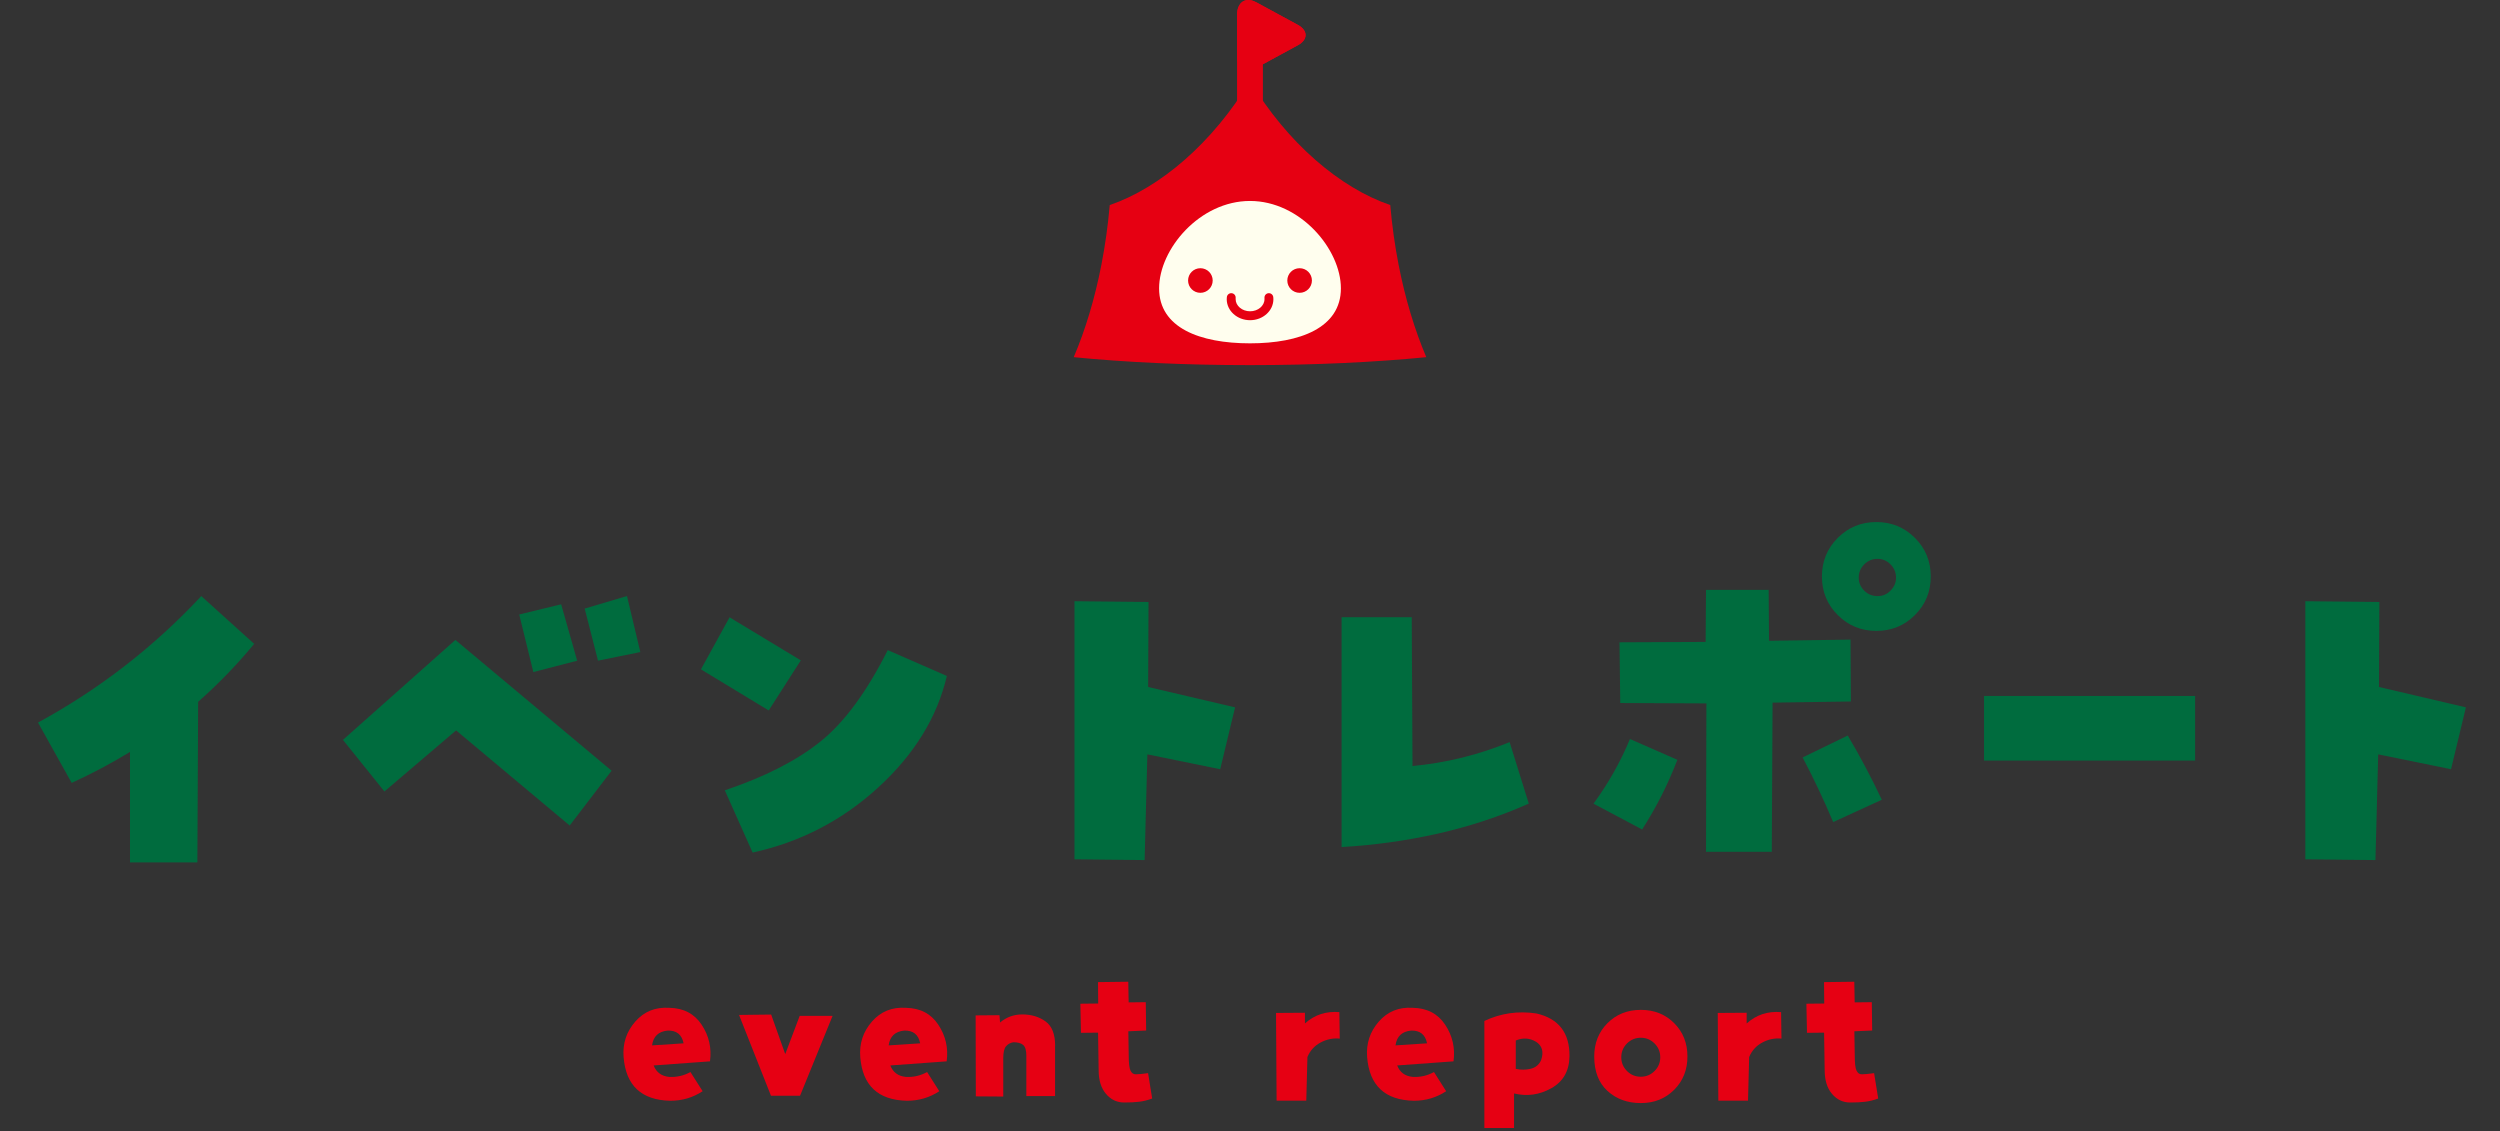 <?xml version="1.0" encoding="UTF-8"?><svg id="_レイヤー_1" xmlns="http://www.w3.org/2000/svg" viewBox="0 0 390 176.44"><rect x="0" y="0" width="390" height="176.44" fill="#333333" stroke="none"/><defs><style>.cls-1{fill:#e60013;}.cls-1,.cls-2,.cls-3,.cls-4{stroke-width:0px;}.cls-2{fill:#fffeee;}.cls-3{fill:#e60012;}.cls-4{fill:#006c3e;}</style></defs><path class="cls-3" d="M195.91.33c-1.61-.87-2.93.03-2.93,2v6.29c0,1.98,1.32,2.88,2.93,2l6.55-3.56c1.61-.87,1.61-2.31,0-3.18l-6.55-3.56Z"/><path class="cls-3" d="M195.91.33c-1.61-.87-2.93.03-2.93,2v6.29c0,1.98,1.32,2.88,2.93,2l6.55-3.56c1.61-.87,1.61-2.31,0-3.18l-6.55-3.56Z"/><path class="cls-3" d="M218.18,41.3c-.58-2.98-1.02-6.09-1.3-9.31-7.85-2.69-16.04-9.67-21.88-19.37-5.84,9.7-14.04,16.68-21.88,19.37-.28,3.21-.72,6.33-1.3,9.31-1.03,5.27-2.49,10.14-4.32,14.42,7.98.79,17.41,1.24,27.5,1.24s19.52-.46,27.5-1.24c-1.82-4.29-3.29-9.15-4.32-14.42Z"/><rect class="cls-3" x="192.98" y="4.74" width="4.03" height="19.6"/><path class="cls-2" d="M209.18,44.99c0,6.13-6.35,8.57-14.18,8.57s-14.18-2.43-14.18-8.57,6.35-13.64,14.18-13.64,14.18,7.51,14.18,13.64Z"/><circle class="cls-3" cx="187.26" cy="43.76" r="1.92"/><circle class="cls-3" cx="202.74" cy="43.76" r="1.92"/><path class="cls-3" d="M195,49.95c-2,0-3.63-1.47-3.63-3.28,0-.11,0-.21.02-.32.04-.38.38-.65.76-.61.38.04.65.38.61.76,0,.05,0,.11,0,.17,0,1.04,1.01,1.89,2.25,1.89s2.25-.85,2.25-1.89c0-.06,0-.11,0-.17-.04-.38.23-.72.61-.76.38-.04.72.23.76.61.01.1.02.21.02.32,0,1.81-1.63,3.28-3.63,3.28Z"/><path class="cls-4" d="M20.28,117.3c-2.93,1.79-5.97,3.4-9.1,4.83l-5.25-9.41c9.57-5.21,18.06-11.79,25.47-19.73l8.25,7.45c-2.65,3.22-5.56,6.23-8.74,9.04l-.12,25.05h-10.51v-17.23Z"/><path class="cls-4" d="M53.51,115.41l17.53-15.58,24.37,20.4-6.54,8.55-17.72-14.84-11.18,9.53-6.48-8.06ZM90.04,103.07l-6.84,1.77-2.2-8.98,6.54-1.59,2.5,8.8ZM91.21,94.94l6.6-1.96,2.08,8.74-6.6,1.34-2.08-8.12Z"/><path class="cls-4" d="M124.93,103.01l-5.01,7.82-10.57-6.41,4.46-8.12,11.12,6.72ZM113.07,123.29c6.19-2.08,11.15-4.6,14.88-7.58,3.73-2.97,7.24-7.74,10.54-14.29l9.22,4.03c-1.51,6.44-5.07,12.23-10.69,17.38-5.62,5.15-12.16,8.54-19.61,10.17l-4.34-9.71Z"/><path class="cls-4" d="M179.17,93.91l-.06,13.26,13.56,3.18-2.32,9.65-11.36-2.32-.43,16.49-10.94-.12v-40.26l11.55.12Z"/><path class="cls-4" d="M220.35,119.5c5.21-.49,10.26-1.73,15.15-3.73l2.99,9.59c-4.6,2.04-9.36,3.6-14.26,4.7-4.91,1.1-9.89,1.79-14.94,2.08v-35.86h10.94l.12,23.21Z"/><path class="cls-4" d="M254.28,115.29l7.39,3.24c-1.47,3.83-3.3,7.45-5.5,10.87l-7.58-4.03c2.32-3.18,4.22-6.54,5.68-10.08ZM266.2,109.73l-13.44-.06-.12-9.47,13.44-.06.06-8.12h9.77l.06,7.94,12.71-.18.06,9.65-12.22.18-.12,23.27h-10.26l.06-23.15ZM281.22,118.16l7.03-3.42c1.91,3.22,3.69,6.56,5.31,10.02l-7.58,3.48c-1.47-3.46-3.05-6.82-4.77-10.08ZM284.22,89.93c0-2.36.82-4.37,2.47-6.02s3.65-2.47,6.02-2.47,4.37.82,6.02,2.47,2.47,3.66,2.47,6.02-.82,4.37-2.47,6.02-3.66,2.47-6.02,2.47-4.37-.82-6.02-2.47-2.47-3.65-2.47-6.02ZM289.96,90.12c0,.77.28,1.45.86,2.02.57.57,1.26.85,2.08.85s1.45-.28,2.02-.85.86-1.24.86-2.02c0-.81-.29-1.51-.86-2.08-.57-.57-1.24-.86-2.02-.86-.81,0-1.51.29-2.08.86-.57.57-.86,1.26-.86,2.08Z"/><path class="cls-4" d="M342.44,108.57v10.08h-32.93v-10.08h32.93Z"/><path class="cls-4" d="M371.18,93.91l-.06,13.26,13.56,3.18-2.32,9.65-11.36-2.32-.43,16.49-10.94-.12v-40.26l11.55.12Z"/><path class="cls-1" d="M104.41,157.22c2.23.04,3.91.92,5.05,2.64,1.14,1.72,1.58,3.62,1.3,5.71l-8.79.64c.41,1.07,1.22,1.67,2.43,1.79,1.17.06,2.27-.19,3.31-.76l1.9,2.99c-1.52,1-3.2,1.49-5.04,1.49-4.51-.1-6.94-2.37-7.29-6.83-.16-2.11.45-3.95,1.82-5.52,1.37-1.57,3.13-2.29,5.3-2.15ZM101.72,163.08l4.92-.32c-.27-1.37-1.1-2.03-2.49-1.99-1.43.14-2.24.91-2.43,2.31Z"/><path class="cls-1" d="M122.49,164.46l2.26-5.98h5.13l-5.07,12.45h-4.54l-4.98-12.6,5.01-.06,2.2,6.18Z"/><path class="cls-1" d="M141.33,157.22c2.23.04,3.91.92,5.05,2.64,1.14,1.72,1.58,3.62,1.3,5.71l-8.79.64c.41,1.07,1.22,1.67,2.43,1.79,1.17.06,2.27-.19,3.31-.76l1.9,2.99c-1.52,1-3.2,1.49-5.04,1.49-4.51-.1-6.94-2.37-7.29-6.83-.16-2.11.45-3.95,1.82-5.52,1.37-1.57,3.13-2.29,5.3-2.15ZM138.63,163.08l4.92-.32c-.27-1.37-1.1-2.03-2.49-1.99-1.43.14-2.24.91-2.43,2.31Z"/><path class="cls-1" d="M164.59,163.14v7.85h-4.48v-6.3c0-.84-.17-1.4-.5-1.68-.33-.28-.84-.42-1.52-.42-.49.08-.87.29-1.16.64-.28.35-.42.96-.42,1.82v6.01l-4.28-.03-.03-12.63,3.72-.03.09,1.14c1-.84,2.15-1.26,3.46-1.26,1.41,0,2.61.36,3.62,1.08,1.01.72,1.51,1.99,1.51,3.81Z"/><path class="cls-1" d="M168.54,156.58l2.78-.03-.03-3.34,4.72-.06.06,3.22,2.67-.03.06,4.42-2.78.12c.02,1.48.04,2.72.06,3.72,0,1.23.09,2.04.28,2.42.19.38.45.57.81.57.43,0,1.07-.06,1.93-.18l.64,3.96c-.68.25-1.35.42-2.01.5-.65.08-1.44.12-2.36.12-1.13,0-2.08-.45-2.84-1.35-.76-.9-1.14-2.13-1.14-3.69-.02-1.84-.05-3.79-.09-5.86l-2.67.03-.09-4.54Z"/><path class="cls-1" d="M203.58,159.65c1.5-1.35,3.29-1.93,5.36-1.76l.06,4.13c-1.05-.1-2.06.11-3,.62-.95.51-1.63,1.26-2.04,2.26l-.18,6.8h-4.63l-.09-13.68,4.51-.03v1.67Z"/><path class="cls-1" d="M220.4,157.22c2.23.04,3.91.92,5.05,2.64,1.14,1.72,1.58,3.62,1.3,5.71l-8.79.64c.41,1.07,1.22,1.67,2.43,1.79,1.17.06,2.27-.19,3.31-.76l1.9,2.99c-1.52,1-3.2,1.49-5.04,1.49-4.51-.1-6.94-2.37-7.29-6.83-.16-2.11.45-3.95,1.82-5.52,1.37-1.57,3.13-2.29,5.3-2.15ZM217.7,163.08l4.92-.32c-.27-1.37-1.1-2.03-2.49-1.99-1.43.14-2.24.91-2.43,2.31Z"/><path class="cls-1" d="M236.19,170.58v5.39h-4.63v-16.7c2.56-1.21,5.26-1.6,8.12-1.17,3.48.8,5.2,3.03,5.16,6.68-.04,2.29-.98,3.95-2.83,4.98-1.85,1.04-3.78,1.31-5.82.82ZM239.59,162.5c-1-.59-2.04-.64-3.13-.18v4.42c.78.18,1.56.17,2.33-.01.77-.19,1.31-.64,1.63-1.36.43-1.29.16-2.25-.82-2.87Z"/><path class="cls-1" d="M248.7,164.81c0-2.09.69-3.82,2.07-5.2s3.11-2.07,5.2-2.07,3.82.69,5.2,2.07,2.07,3.11,2.07,5.2-.69,3.82-2.07,5.2-3.11,2.07-5.2,2.07-3.82-.63-5.2-1.89-2.07-3.05-2.07-5.38ZM252.92,164.93c0,.84.3,1.56.89,2.15.6.6,1.31.89,2.15.89s1.56-.3,2.15-.89c.6-.6.89-1.31.89-2.15s-.3-1.56-.89-2.15c-.6-.6-1.31-.89-2.15-.89s-1.56.3-2.15.89-.89,1.31-.89,2.15Z"/><path class="cls-1" d="M272.49,159.65c1.5-1.35,3.29-1.93,5.36-1.76l.06,4.13c-1.05-.1-2.06.11-3,.62-.95.51-1.63,1.26-2.04,2.26l-.18,6.8h-4.63l-.09-13.68,4.51-.03v1.67Z"/><path class="cls-1" d="M281.8,156.58l2.78-.03-.03-3.34,4.72-.06.06,3.22,2.67-.03.06,4.42-2.78.12c.02,1.48.04,2.72.06,3.72,0,1.23.09,2.04.28,2.42.19.38.45.57.81.57.43,0,1.07-.06,1.93-.18l.64,3.96c-.68.25-1.35.42-2.01.5-.65.08-1.44.12-2.36.12-1.13,0-2.08-.45-2.84-1.35-.76-.9-1.14-2.13-1.14-3.69-.02-1.84-.05-3.79-.09-5.86l-2.67.03-.09-4.54Z"/></svg>